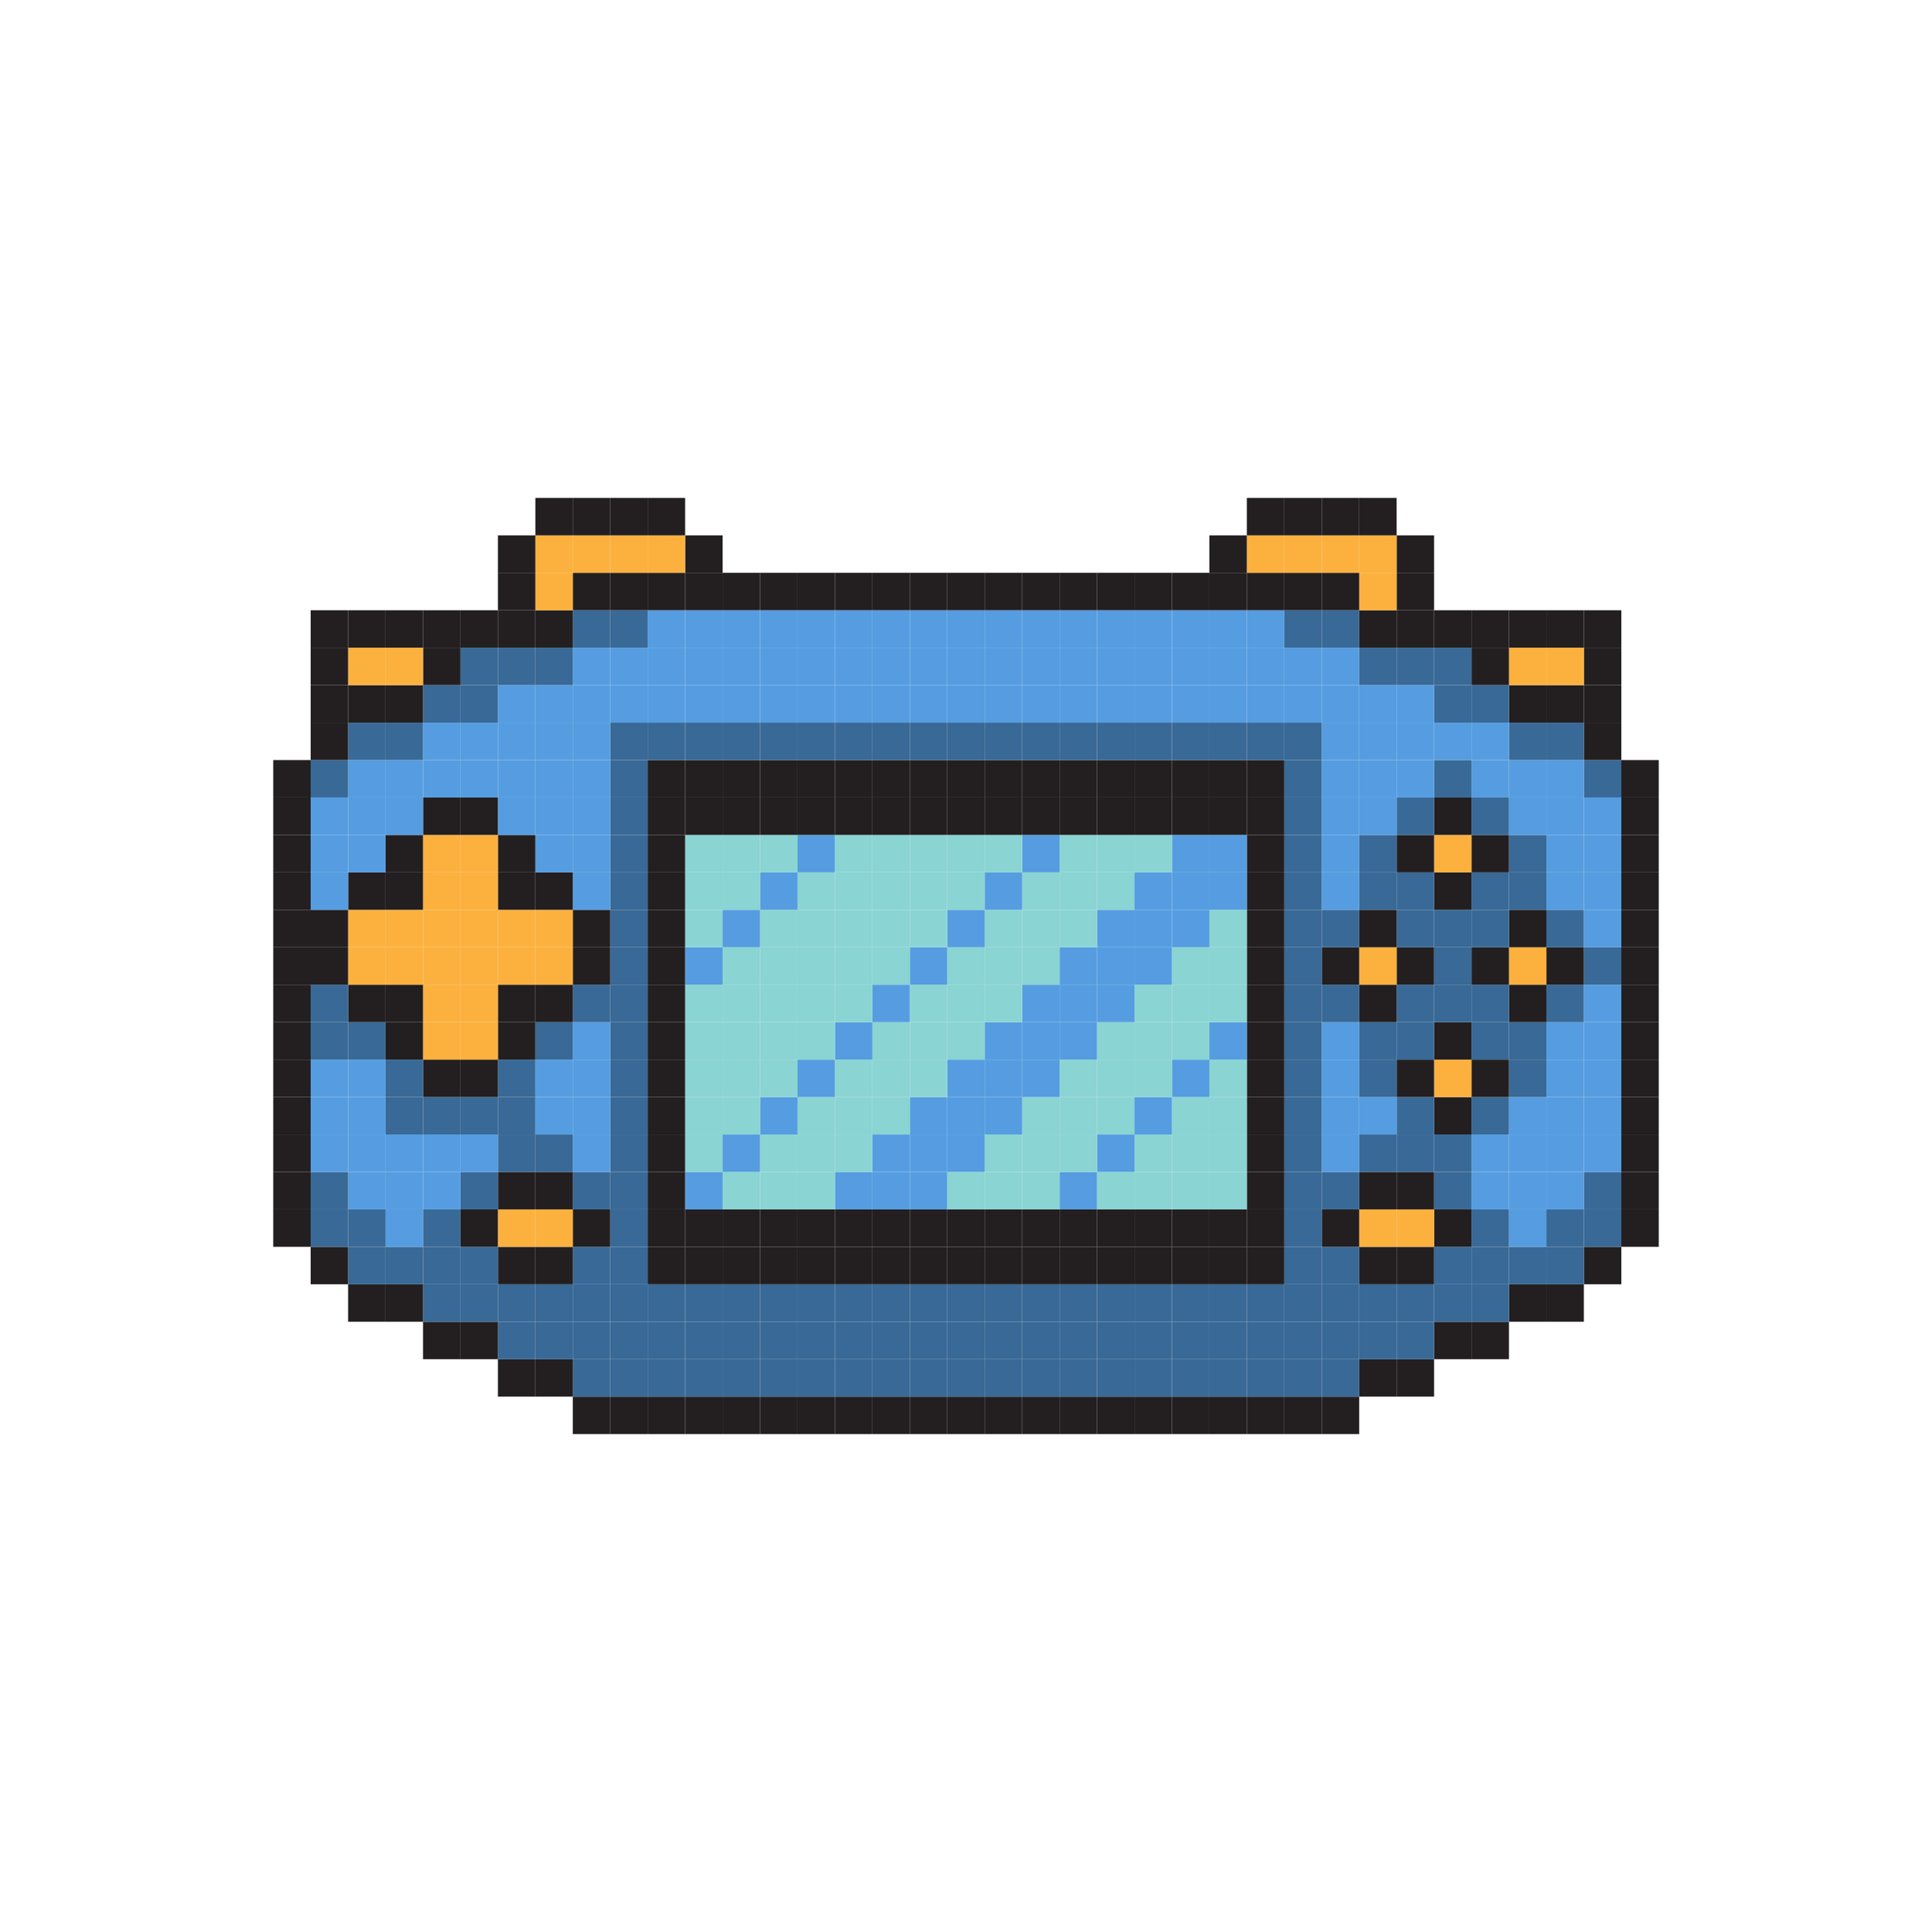 <svg xml:space="preserve" viewBox="0 0 500 500" y="0px" x="0px" xmlns:xlink="http://www.w3.org/1999/xlink" xmlns="http://www.w3.org/2000/svg" id="object" version="1.1">
<g>
	<g id="XMLID_00000049928732894727108050000007923324569248195206_">
		<g>
			<rect height="9.69" width="9.69" fill="#231F20" y="312.99" x="419.6"></rect>
			<rect height="9.69" width="9.69" fill="#231F20" y="303.3" x="419.6"></rect>
			<rect height="9.69" width="9.69" fill="#231F20" y="293.61" x="419.6"></rect>
			<rect height="9.69" width="9.69" fill="#231F20" y="283.92" x="419.6"></rect>
			<rect height="9.69" width="9.69" fill="#231F20" y="274.23" x="419.6"></rect>
			<rect height="9.69" width="9.69" fill="#231F20" y="264.54" x="419.6"></rect>
			<rect height="9.7" width="9.69" fill="#231F20" y="254.84" x="419.6"></rect>
			<rect height="9.69" width="9.69" fill="#231F20" y="245.15" x="419.6"></rect>
			<rect height="9.69" width="9.69" fill="#231F20" y="235.46" x="419.6"></rect>
			<rect height="9.69" width="9.69" fill="#231F20" y="225.77" x="419.6"></rect>
			<rect height="9.69" width="9.69" fill="#231F20" y="216.08" x="419.6"></rect>
			<rect height="9.69" width="9.69" fill="#231F20" y="206.39" x="419.6"></rect>
			<rect height="9.69" width="9.69" fill="#231F20" y="196.7" x="419.6"></rect>
			<rect height="9.69" width="9.7" fill="#231F20" y="322.68" x="409.9"></rect>
			<rect height="9.69" width="9.7" fill="#396996" y="312.99" x="409.9"></rect>
			<rect height="9.69" width="9.7" fill="#396996" y="303.3" x="409.9"></rect>
			<rect height="9.69" width="9.7" fill="#559DE0" y="293.61" x="409.9"></rect>
			<rect height="9.69" width="9.7" fill="#559DE0" y="283.92" x="409.9"></rect>
			<rect height="9.69" width="9.7" fill="#559DE0" y="274.23" x="409.9"></rect>
			<rect height="9.69" width="9.7" fill="#559DE0" y="264.54" x="409.9"></rect>
			<rect height="9.7" width="9.7" fill="#559DE0" y="254.84" x="409.9"></rect>
			<rect height="9.69" width="9.7" fill="#396996" y="245.15" x="409.9"></rect>
			<rect height="9.69" width="9.7" fill="#559DE0" y="235.46" x="409.9"></rect>
			<rect height="9.69" width="9.7" fill="#559DE0" y="225.77" x="409.9"></rect>
			<rect height="9.69" width="9.7" fill="#559DE0" y="216.08" x="409.9"></rect>
			<rect height="9.69" width="9.7" fill="#559DE0" y="206.39" x="409.9"></rect>
			<rect height="9.69" width="9.7" fill="#396996" y="196.7" x="409.9"></rect>
			<rect height="9.69" width="9.7" fill="#231F20" y="187.01" x="409.9"></rect>
			<rect height="9.7" width="9.7" fill="#231F20" y="177.31" x="409.9"></rect>
			<rect height="9.69" width="9.7" fill="#231F20" y="167.62" x="409.9"></rect>
			<rect height="9.69" width="9.7" fill="#231F20" y="157.93" x="409.9"></rect>
			<rect height="9.7" width="9.69" fill="#231F20" y="332.37" x="400.21"></rect>
			<rect height="9.69" width="9.69" fill="#396996" y="322.68" x="400.21"></rect>
			<rect height="9.69" width="9.69" fill="#396996" y="312.99" x="400.21"></rect>
			<rect height="9.69" width="9.69" fill="#559DE0" y="303.3" x="400.21"></rect>
			<rect height="9.69" width="9.69" fill="#559DE0" y="293.61" x="400.21"></rect>
			<rect height="9.69" width="9.69" fill="#559DE0" y="283.92" x="400.21"></rect>
			<rect height="9.69" width="9.69" fill="#559DE0" y="274.23" x="400.21"></rect>
			<rect height="9.69" width="9.69" fill="#559DE0" y="264.54" x="400.21"></rect>
			<rect height="9.7" width="9.69" fill="#396996" y="254.84" x="400.21"></rect>
			<rect height="9.69" width="9.69" fill="#231F20" y="245.15" x="400.21"></rect>
			<rect height="9.69" width="9.69" fill="#396996" y="235.46" x="400.21"></rect>
			<rect height="9.69" width="9.69" fill="#559DE0" y="225.77" x="400.21"></rect>
			<rect height="9.69" width="9.69" fill="#559DE0" y="216.08" x="400.21"></rect>
			<rect height="9.69" width="9.69" fill="#559DE0" y="206.39" x="400.21"></rect>
			<rect height="9.69" width="9.69" fill="#559DE0" y="196.7" x="400.21"></rect>
			<rect height="9.69" width="9.69" fill="#396996" y="187.01" x="400.21"></rect>
			<rect height="9.7" width="9.69" fill="#231F20" y="177.31" x="400.21"></rect>
			<rect height="9.69" width="9.69" fill="#FCB13E" y="167.62" x="400.21"></rect>
			<rect height="9.69" width="9.69" fill="#231F20" y="157.93" x="400.21"></rect>
			<rect height="9.7" width="9.69" fill="#231F20" y="332.37" x="390.52"></rect>
			<rect height="9.69" width="9.69" fill="#396996" y="322.68" x="390.52"></rect>
			<rect height="9.69" width="9.69" fill="#559DE0" y="312.99" x="390.52"></rect>
			<rect height="9.69" width="9.69" fill="#559DE0" y="303.3" x="390.52"></rect>
			<rect height="9.69" width="9.69" fill="#559DE0" y="293.61" x="390.52"></rect>
			<rect height="9.69" width="9.69" fill="#559DE0" y="283.92" x="390.52"></rect>
			<rect height="9.69" width="9.69" fill="#396996" y="274.23" x="390.52"></rect>
			<rect height="9.69" width="9.69" fill="#396996" y="264.54" x="390.52"></rect>
			<rect height="9.7" width="9.69" fill="#231F20" y="254.84" x="390.52"></rect>
			<rect height="9.69" width="9.69" fill="#FCB13E" y="245.15" x="390.52"></rect>
			<rect height="9.69" width="9.69" fill="#231F20" y="235.46" x="390.52"></rect>
			<rect height="9.69" width="9.69" fill="#396996" y="225.77" x="390.52"></rect>
			<rect height="9.69" width="9.69" fill="#396996" y="216.08" x="390.52"></rect>
			<rect height="9.69" width="9.69" fill="#559DE0" y="206.39" x="390.52"></rect>
			<rect height="9.69" width="9.69" fill="#559DE0" y="196.7" x="390.52"></rect>
			<rect height="9.69" width="9.69" fill="#396996" y="187.01" x="390.52"></rect>
			<rect height="9.7" width="9.69" fill="#231F20" y="177.31" x="390.52"></rect>
			<rect height="9.69" width="9.69" fill="#FCB13E" y="167.62" x="390.52"></rect>
			<rect height="9.69" width="9.69" fill="#231F20" y="157.93" x="390.52"></rect>
			<rect height="9.69" width="9.69" fill="#231F20" y="342.07" x="380.83"></rect>
			<rect height="9.7" width="9.69" fill="#396996" y="332.37" x="380.83"></rect>
			<rect height="9.69" width="9.69" fill="#396996" y="322.68" x="380.83"></rect>
			<rect height="9.69" width="9.69" fill="#396996" y="312.99" x="380.83"></rect>
			<rect height="9.69" width="9.69" fill="#559DE0" y="303.3" x="380.83"></rect>
			<rect height="9.69" width="9.69" fill="#559DE0" y="293.61" x="380.83"></rect>
			<rect height="9.69" width="9.69" fill="#396996" y="283.92" x="380.83"></rect>
			<rect height="9.69" width="9.69" fill="#231F20" y="274.23" x="380.83"></rect>
			<rect height="9.69" width="9.69" fill="#396996" y="264.54" x="380.83"></rect>
			<rect height="9.7" width="9.69" fill="#396996" y="254.84" x="380.83"></rect>
			<rect height="9.69" width="9.69" fill="#231F20" y="245.15" x="380.83"></rect>
			<rect height="9.69" width="9.69" fill="#396996" y="235.46" x="380.83"></rect>
			<rect height="9.69" width="9.69" fill="#396996" y="225.77" x="380.83"></rect>
			<rect height="9.69" width="9.69" fill="#231F20" y="216.08" x="380.83"></rect>
			<rect height="9.69" width="9.69" fill="#396996" y="206.39" x="380.83"></rect>
			<rect height="9.69" width="9.69" fill="#559DE0" y="196.7" x="380.83"></rect>
			<rect height="9.69" width="9.69" fill="#559DE0" y="187.01" x="380.83"></rect>
			<rect height="9.7" width="9.69" fill="#396996" y="177.31" x="380.83"></rect>
			<rect height="9.69" width="9.69" fill="#231F20" y="167.62" x="380.83"></rect>
			<rect height="9.69" width="9.69" fill="#231F20" y="157.93" x="380.83"></rect>
			<rect height="9.69" width="9.69" fill="#231F20" y="342.07" x="371.14"></rect>
			<rect height="9.7" width="9.69" fill="#396996" y="332.37" x="371.14"></rect>
			<rect height="9.69" width="9.69" fill="#396996" y="322.68" x="371.14"></rect>
			<rect height="9.69" width="9.69" fill="#231F20" y="312.99" x="371.14"></rect>
			<rect height="9.69" width="9.69" fill="#396996" y="303.3" x="371.14"></rect>
			<rect height="9.69" width="9.69" fill="#396996" y="293.61" x="371.14"></rect>
			<rect height="9.69" width="9.69" fill="#231F20" y="283.92" x="371.14"></rect>
			<rect height="9.69" width="9.69" fill="#FCB13E" y="274.23" x="371.14"></rect>
			<rect height="9.69" width="9.69" fill="#231F20" y="264.54" x="371.14"></rect>
			<rect height="9.7" width="9.69" fill="#396996" y="254.84" x="371.14"></rect>
			<rect height="9.69" width="9.69" fill="#396996" y="245.15" x="371.14"></rect>
			<rect height="9.69" width="9.69" fill="#396996" y="235.46" x="371.14"></rect>
			<rect height="9.69" width="9.69" fill="#231F20" y="225.77" x="371.14"></rect>
			<rect height="9.69" width="9.69" fill="#FCB13E" y="216.08" x="371.14"></rect>
			<rect height="9.69" width="9.69" fill="#231F20" y="206.39" x="371.14"></rect>
			<rect height="9.69" width="9.69" fill="#396996" y="196.7" x="371.14"></rect>
			<rect height="9.69" width="9.69" fill="#559DE0" y="187.01" x="371.14"></rect>
			<rect height="9.7" width="9.69" fill="#396996" y="177.31" x="371.14"></rect>
			<rect height="9.69" width="9.69" fill="#396996" y="167.62" x="371.14"></rect>
			<rect height="9.69" width="9.69" fill="#231F20" y="157.93" x="371.14"></rect>
			<rect height="9.69" width="9.69" fill="#231F20" y="351.76" x="361.45"></rect>
			<rect height="9.69" width="9.69" fill="#396996" y="342.07" x="361.45"></rect>
			<rect height="9.7" width="9.69" fill="#396996" y="332.37" x="361.45"></rect>
			<rect height="9.69" width="9.69" fill="#231F20" y="322.68" x="361.45"></rect>
			<rect height="9.69" width="9.69" fill="#FCB13E" y="312.99" x="361.45"></rect>
			<rect height="9.69" width="9.69" fill="#231F20" y="303.3" x="361.45"></rect>
			<rect height="9.69" width="9.69" fill="#396996" y="293.61" x="361.45"></rect>
			<rect height="9.69" width="9.69" fill="#396996" y="283.92" x="361.45"></rect>
			<rect height="9.69" width="9.69" fill="#231F20" y="274.23" x="361.45"></rect>
			<rect height="9.69" width="9.69" fill="#396996" y="264.54" x="361.45"></rect>
			<rect height="9.7" width="9.69" fill="#396996" y="254.84" x="361.45"></rect>
			<rect height="9.69" width="9.69" fill="#231F20" y="245.15" x="361.45"></rect>
			<rect height="9.69" width="9.69" fill="#396996" y="235.46" x="361.45"></rect>
			<rect height="9.69" width="9.69" fill="#396996" y="225.77" x="361.45"></rect>
			<rect height="9.69" width="9.69" fill="#231F20" y="216.08" x="361.45"></rect>
			<rect height="9.69" width="9.69" fill="#396996" y="206.39" x="361.45"></rect>
			<rect height="9.69" width="9.69" fill="#559DE0" y="196.7" x="361.45"></rect>
			<rect height="9.69" width="9.69" fill="#559DE0" y="187.01" x="361.45"></rect>
			<rect height="9.7" width="9.69" fill="#559DE0" y="177.31" x="361.45"></rect>
			<rect height="9.69" width="9.69" fill="#396996" y="167.62" x="361.45"></rect>
			<rect height="9.69" width="9.69" fill="#231F20" y="157.93" x="361.45"></rect>
			<rect height="9.69" width="9.69" fill="#231F20" y="148.24" x="361.45"></rect>
			<rect height="9.69" width="9.69" fill="#231F20" y="138.55" x="361.45"></rect>
			<rect height="9.69" width="9.69" fill="#231F20" y="351.76" x="351.76"></rect>
			<rect height="9.69" width="9.69" fill="#396996" y="342.07" x="351.76"></rect>
			<rect height="9.7" width="9.69" fill="#396996" y="332.37" x="351.76"></rect>
			<rect height="9.69" width="9.69" fill="#231F20" y="322.68" x="351.76"></rect>
			<rect height="9.69" width="9.69" fill="#FCB13E" y="312.99" x="351.76"></rect>
			<rect height="9.69" width="9.69" fill="#231F20" y="303.3" x="351.76"></rect>
			<rect height="9.69" width="9.69" fill="#396996" y="293.61" x="351.76"></rect>
			<rect height="9.69" width="9.69" fill="#559DE0" y="283.92" x="351.76"></rect>
			<rect height="9.69" width="9.69" fill="#396996" y="274.23" x="351.76"></rect>
			<rect height="9.69" width="9.69" fill="#396996" y="264.54" x="351.76"></rect>
			<rect height="9.7" width="9.69" fill="#231F20" y="254.84" x="351.76"></rect>
			<rect height="9.69" width="9.69" fill="#FCB13E" y="245.15" x="351.76"></rect>
			<rect height="9.69" width="9.69" fill="#231F20" y="235.46" x="351.76"></rect>
			<rect height="9.69" width="9.69" fill="#396996" y="225.77" x="351.76"></rect>
			<rect height="9.69" width="9.69" fill="#396996" y="216.08" x="351.76"></rect>
			<rect height="9.69" width="9.69" fill="#559DE0" y="206.39" x="351.76"></rect>
			<rect height="9.69" width="9.69" fill="#559DE0" y="196.7" x="351.76"></rect>
			<rect height="9.69" width="9.69" fill="#559DE0" y="187.01" x="351.76"></rect>
			<rect height="9.7" width="9.69" fill="#559DE0" y="177.31" x="351.76"></rect>
			<rect height="9.69" width="9.69" fill="#396996" y="167.62" x="351.76"></rect>
			<rect height="9.69" width="9.69" fill="#231F20" y="157.93" x="351.76"></rect>
			<rect height="9.69" width="9.69" fill="#FCB13E" y="148.24" x="351.76"></rect>
			<rect height="9.69" width="9.69" fill="#FCB13E" y="138.55" x="351.76"></rect>
			<rect height="9.69" width="9.69" fill="#231F20" y="128.86" x="351.76"></rect>
			<rect height="9.69" width="9.69" fill="#231F20" y="361.45" x="342.07"></rect>
			<rect height="9.69" width="9.69" fill="#396996" y="351.76" x="342.07"></rect>
			<rect height="9.69" width="9.69" fill="#396996" y="342.07" x="342.07"></rect>
			<rect height="9.7" width="9.69" fill="#396996" y="332.37" x="342.07"></rect>
			<rect height="9.69" width="9.69" fill="#396996" y="322.68" x="342.07"></rect>
			<rect height="9.69" width="9.69" fill="#231F20" y="312.99" x="342.07"></rect>
			<rect height="9.69" width="9.69" fill="#396996" y="303.3" x="342.07"></rect>
			<rect height="9.69" width="9.69" fill="#559DE0" y="293.61" x="342.07"></rect>
			<rect height="9.69" width="9.69" fill="#559DE0" y="283.92" x="342.07"></rect>
			<rect height="9.69" width="9.69" fill="#559DE0" y="274.23" x="342.07"></rect>
			<rect height="9.69" width="9.69" fill="#559DE0" y="264.54" x="342.07"></rect>
			<rect height="9.7" width="9.69" fill="#396996" y="254.84" x="342.07"></rect>
			<rect height="9.69" width="9.69" fill="#231F20" y="245.15" x="342.07"></rect>
			<rect height="9.69" width="9.69" fill="#396996" y="235.46" x="342.07"></rect>
			<rect height="9.69" width="9.69" fill="#559DE0" y="225.77" x="342.07"></rect>
			<rect height="9.69" width="9.69" fill="#559DE0" y="216.08" x="342.07"></rect>
			<rect height="9.69" width="9.69" fill="#559DE0" y="206.39" x="342.07"></rect>
			<rect height="9.69" width="9.69" fill="#559DE0" y="196.7" x="342.07"></rect>
			<rect height="9.69" width="9.69" fill="#559DE0" y="187.01" x="342.07"></rect>
			<rect height="9.7" width="9.69" fill="#559DE0" y="177.31" x="342.07"></rect>
			<rect height="9.69" width="9.69" fill="#559DE0" y="167.62" x="342.07"></rect>
			<rect height="9.69" width="9.69" fill="#396996" y="157.93" x="342.07"></rect>
			<rect height="9.69" width="9.69" fill="#231F20" y="148.24" x="342.07"></rect>
			<rect height="9.69" width="9.69" fill="#FCB13E" y="138.55" x="342.07"></rect>
			<rect height="9.69" width="9.69" fill="#231F20" y="128.86" x="342.07"></rect>
			<rect height="9.69" width="9.7" fill="#231F20" y="361.45" x="332.37"></rect>
			<rect height="9.69" width="9.7" fill="#396996" y="351.76" x="332.37"></rect>
			<rect height="9.69" width="9.7" fill="#396996" y="342.07" x="332.37"></rect>
			<rect height="9.7" width="9.7" fill="#396996" y="332.37" x="332.37"></rect>
			<rect height="9.69" width="9.7" fill="#396996" y="322.68" x="332.37"></rect>
			<rect height="9.69" width="9.7" fill="#396996" y="312.99" x="332.37"></rect>
			<rect height="9.69" width="9.7" fill="#396996" y="303.3" x="332.37"></rect>
			<rect height="9.69" width="9.7" fill="#396996" y="293.61" x="332.37"></rect>
			<rect height="9.69" width="9.7" fill="#396996" y="283.92" x="332.37"></rect>
			<rect height="9.69" width="9.7" fill="#396996" y="274.23" x="332.37"></rect>
			<rect height="9.69" width="9.7" fill="#396996" y="264.54" x="332.37"></rect>
			<rect height="9.7" width="9.7" fill="#396996" y="254.84" x="332.37"></rect>
			<rect height="9.69" width="9.7" fill="#396996" y="245.15" x="332.37"></rect>
			<rect height="9.69" width="9.7" fill="#396996" y="235.46" x="332.37"></rect>
			<rect height="9.69" width="9.7" fill="#396996" y="225.77" x="332.37"></rect>
			<rect height="9.69" width="9.7" fill="#396996" y="216.08" x="332.37"></rect>
			<rect height="9.69" width="9.7" fill="#396996" y="206.39" x="332.37"></rect>
			<rect height="9.69" width="9.7" fill="#396996" y="196.7" x="332.37"></rect>
			<rect height="9.69" width="9.7" fill="#396996" y="187.01" x="332.37"></rect>
			<rect height="9.7" width="9.7" fill="#559DE0" y="177.31" x="332.37"></rect>
			<rect height="9.69" width="9.7" fill="#559DE0" y="167.62" x="332.37"></rect>
			<rect height="9.69" width="9.7" fill="#396996" y="157.93" x="332.37"></rect>
			<rect height="9.69" width="9.7" fill="#231F20" y="148.24" x="332.37"></rect>
			<rect height="9.69" width="9.7" fill="#FCB13E" y="138.55" x="332.37"></rect>
			<rect height="9.69" width="9.7" fill="#231F20" y="128.86" x="332.37"></rect>
			<rect height="9.69" width="9.69" fill="#231F20" y="361.45" x="322.68"></rect>
			<rect height="9.69" width="9.69" fill="#396996" y="351.76" x="322.68"></rect>
			<rect height="9.69" width="9.69" fill="#396996" y="342.07" x="322.68"></rect>
			<rect height="9.7" width="9.69" fill="#396996" y="332.37" x="322.68"></rect>
			<rect height="9.69" width="9.69" fill="#231F20" y="322.68" x="322.68"></rect>
			<rect height="9.69" width="9.69" fill="#231F20" y="312.99" x="322.68"></rect>
			<rect height="9.69" width="9.69" fill="#231F20" y="303.3" x="322.68"></rect>
			<rect height="9.69" width="9.69" fill="#231F20" y="293.61" x="322.68"></rect>
			<rect height="9.69" width="9.69" fill="#231F20" y="283.92" x="322.68"></rect>
			<rect height="9.69" width="9.69" fill="#231F20" y="274.23" x="322.68"></rect>
			<rect height="9.69" width="9.69" fill="#231F20" y="264.54" x="322.68"></rect>
			<rect height="9.7" width="9.69" fill="#231F20" y="254.84" x="322.68"></rect>
			<rect height="9.69" width="9.69" fill="#231F20" y="245.15" x="322.68"></rect>
			<rect height="9.69" width="9.69" fill="#231F20" y="235.46" x="322.68"></rect>
			<rect height="9.69" width="9.69" fill="#231F20" y="225.77" x="322.68"></rect>
			<rect height="9.69" width="9.69" fill="#231F20" y="216.08" x="322.68"></rect>
			<rect height="9.69" width="9.69" fill="#231F20" y="206.39" x="322.68"></rect>
			<rect height="9.69" width="9.69" fill="#231F20" y="196.7" x="322.68"></rect>
			<rect height="9.69" width="9.69" fill="#396996" y="187.01" x="322.68"></rect>
			<rect height="9.7" width="9.69" fill="#559DE0" y="177.31" x="322.68"></rect>
			<rect height="9.69" width="9.69" fill="#559DE0" y="167.62" x="322.68"></rect>
			<rect height="9.69" width="9.69" fill="#559DE0" y="157.93" x="322.68"></rect>
			<rect height="9.69" width="9.69" fill="#231F20" y="148.24" x="322.68"></rect>
			<rect height="9.69" width="9.69" fill="#FCB13E" y="138.55" x="322.68"></rect>
			<rect height="9.69" width="9.69" fill="#231F20" y="128.86" x="322.68"></rect>
			<rect height="9.69" width="9.69" fill="#231F20" y="361.45" x="312.99"></rect>
			<rect height="9.69" width="9.69" fill="#396996" y="351.76" x="312.99"></rect>
			<rect height="9.69" width="9.69" fill="#396996" y="342.07" x="312.99"></rect>
			<rect height="9.7" width="9.69" fill="#396996" y="332.37" x="312.99"></rect>
			<rect height="9.69" width="9.69" fill="#231F20" y="322.68" x="312.99"></rect>
			<rect height="9.69" width="9.69" fill="#231F20" y="312.99" x="312.99"></rect>
			<rect height="9.69" width="9.69" fill="#8AD4D3" y="303.3" x="312.99"></rect>
			<rect height="9.69" width="9.69" fill="#8AD4D3" y="293.61" x="312.99"></rect>
			<rect height="9.69" width="9.69" fill="#8AD4D3" y="283.92" x="312.99"></rect>
			<rect height="9.69" width="9.69" fill="#8AD4D3" y="274.23" x="312.99"></rect>
			<rect height="9.69" width="9.69" fill="#559DE0" y="264.54" x="312.99"></rect>
			<rect height="9.7" width="9.69" fill="#8AD4D3" y="254.84" x="312.99"></rect>
			<rect height="9.69" width="9.69" fill="#8AD4D3" y="245.15" x="312.99"></rect>
			<rect height="9.69" width="9.69" fill="#8AD4D3" y="235.46" x="312.99"></rect>
			<rect height="9.69" width="9.69" fill="#559DE0" y="225.77" x="312.99"></rect>
			<rect height="9.69" width="9.69" fill="#559DE0" y="216.08" x="312.99"></rect>
			<rect height="9.69" width="9.69" fill="#231F20" y="206.39" x="312.99"></rect>
			<rect height="9.69" width="9.69" fill="#231F20" y="196.7" x="312.99"></rect>
			<rect height="9.69" width="9.69" fill="#396996" y="187.01" x="312.99"></rect>
			<rect height="9.7" width="9.69" fill="#559DE0" y="177.31" x="312.99"></rect>
			<rect height="9.69" width="9.69" fill="#559DE0" y="167.62" x="312.99"></rect>
			<rect height="9.69" width="9.69" fill="#559DE0" y="157.93" x="312.99"></rect>
			<rect height="9.69" width="9.69" fill="#231F20" y="148.24" x="312.99"></rect>
			<rect height="9.69" width="9.69" fill="#231F20" y="138.55" x="312.99"></rect>
			<rect height="9.69" width="9.69" fill="#231F20" y="361.45" x="303.3"></rect>
			<rect height="9.69" width="9.69" fill="#396996" y="351.76" x="303.3"></rect>
			<rect height="9.69" width="9.69" fill="#396996" y="342.07" x="303.3"></rect>
			<rect height="9.7" width="9.69" fill="#396996" y="332.37" x="303.3"></rect>
			<rect height="9.69" width="9.69" fill="#231F20" y="322.68" x="303.3"></rect>
			<rect height="9.69" width="9.69" fill="#231F20" y="312.99" x="303.3"></rect>
			<rect height="9.69" width="9.69" fill="#8AD4D3" y="303.3" x="303.3"></rect>
			<rect height="9.69" width="9.69" fill="#8AD4D3" y="293.61" x="303.3"></rect>
			<rect height="9.69" width="9.69" fill="#8AD4D3" y="283.92" x="303.3"></rect>
			<rect height="9.69" width="9.69" fill="#559DE0" y="274.23" x="303.3"></rect>
			<rect height="9.69" width="9.69" fill="#8AD4D3" y="264.54" x="303.3"></rect>
			<rect height="9.7" width="9.69" fill="#8AD4D3" y="254.84" x="303.3"></rect>
			<rect height="9.69" width="9.69" fill="#8AD4D3" y="245.15" x="303.3"></rect>
			<rect height="9.69" width="9.69" fill="#559DE0" y="235.46" x="303.3"></rect>
			<rect height="9.69" width="9.69" fill="#559DE0" y="225.77" x="303.3"></rect>
			<rect height="9.69" width="9.69" fill="#559DE0" y="216.08" x="303.3"></rect>
			<rect height="9.69" width="9.69" fill="#231F20" y="206.39" x="303.3"></rect>
			<rect height="9.69" width="9.69" fill="#231F20" y="196.7" x="303.3"></rect>
			<rect height="9.69" width="9.69" fill="#396996" y="187.01" x="303.3"></rect>
			<rect height="9.7" width="9.69" fill="#559DE0" y="177.31" x="303.3"></rect>
			<rect height="9.69" width="9.69" fill="#559DE0" y="167.62" x="303.3"></rect>
			<rect height="9.69" width="9.69" fill="#559DE0" y="157.93" x="303.3"></rect>
			<rect height="9.69" width="9.69" fill="#231F20" y="148.24" x="303.3"></rect>
			<rect height="9.69" width="9.69" fill="#231F20" y="361.45" x="293.61"></rect>
			<rect height="9.69" width="9.69" fill="#396996" y="351.76" x="293.61"></rect>
			<rect height="9.69" width="9.69" fill="#396996" y="342.07" x="293.61"></rect>
			<rect height="9.7" width="9.69" fill="#396996" y="332.37" x="293.61"></rect>
			<rect height="9.69" width="9.69" fill="#231F20" y="322.68" x="293.61"></rect>
			<rect height="9.69" width="9.69" fill="#231F20" y="312.99" x="293.61"></rect>
			<rect height="9.69" width="9.69" fill="#8AD4D3" y="303.3" x="293.61"></rect>
			<rect height="9.69" width="9.69" fill="#8AD4D3" y="293.61" x="293.61"></rect>
			<rect height="9.69" width="9.69" fill="#559DE0" y="283.92" x="293.61"></rect>
			<rect height="9.69" width="9.69" fill="#8AD4D3" y="274.23" x="293.61"></rect>
			<rect height="9.69" width="9.69" fill="#8AD4D3" y="264.54" x="293.61"></rect>
			<rect height="9.7" width="9.69" fill="#8AD4D3" y="254.84" x="293.61"></rect>
			<rect height="9.69" width="9.69" fill="#559DE0" y="245.15" x="293.61"></rect>
			<rect height="9.69" width="9.69" fill="#559DE0" y="235.46" x="293.61"></rect>
			<rect height="9.69" width="9.69" fill="#559DE0" y="225.77" x="293.61"></rect>
			<rect height="9.69" width="9.69" fill="#8AD4D3" y="216.08" x="293.61"></rect>
			<rect height="9.69" width="9.69" fill="#231F20" y="206.39" x="293.61"></rect>
			<rect height="9.69" width="9.69" fill="#231F20" y="196.7" x="293.61"></rect>
			<rect height="9.69" width="9.69" fill="#396996" y="187.01" x="293.61"></rect>
			<rect height="9.7" width="9.69" fill="#559DE0" y="177.31" x="293.61"></rect>
			<rect height="9.69" width="9.69" fill="#559DE0" y="167.62" x="293.61"></rect>
			<rect height="9.69" width="9.69" fill="#559DE0" y="157.93" x="293.61"></rect>
			<rect height="9.69" width="9.69" fill="#231F20" y="148.24" x="293.61"></rect>
			<rect height="9.69" width="9.69" fill="#231F20" y="361.45" x="283.92"></rect>
			<rect height="9.69" width="9.69" fill="#396996" y="351.76" x="283.92"></rect>
			<rect height="9.69" width="9.69" fill="#396996" y="342.07" x="283.92"></rect>
			<rect height="9.7" width="9.69" fill="#396996" y="332.37" x="283.92"></rect>
			<rect height="9.69" width="9.69" fill="#231F20" y="322.68" x="283.92"></rect>
			<rect height="9.69" width="9.69" fill="#231F20" y="312.99" x="283.92"></rect>
			<rect height="9.69" width="9.69" fill="#8AD4D3" y="303.3" x="283.92"></rect>
			<rect height="9.69" width="9.69" fill="#559DE0" y="293.61" x="283.92"></rect>
			<rect height="9.69" width="9.69" fill="#8AD4D3" y="283.92" x="283.92"></rect>
			<rect height="9.69" width="9.69" fill="#8AD4D3" y="274.23" x="283.92"></rect>
			<rect height="9.69" width="9.69" fill="#8AD4D3" y="264.54" x="283.92"></rect>
			<rect height="9.7" width="9.69" fill="#559DE0" y="254.84" x="283.92"></rect>
			<rect height="9.69" width="9.69" fill="#559DE0" y="245.15" x="283.92"></rect>
			<rect height="9.69" width="9.69" fill="#559DE0" y="235.46" x="283.92"></rect>
			<rect height="9.69" width="9.69" fill="#8AD4D3" y="225.77" x="283.92"></rect>
			<rect height="9.69" width="9.69" fill="#8AD4D3" y="216.08" x="283.92"></rect>
			<rect height="9.69" width="9.69" fill="#231F20" y="206.39" x="283.92"></rect>
			<rect height="9.69" width="9.69" fill="#231F20" y="196.7" x="283.92"></rect>
			<rect height="9.69" width="9.69" fill="#396996" y="187.01" x="283.92"></rect>
			<rect height="9.7" width="9.69" fill="#559DE0" y="177.31" x="283.92"></rect>
			<rect height="9.69" width="9.69" fill="#559DE0" y="167.62" x="283.92"></rect>
			<rect height="9.69" width="9.69" fill="#559DE0" y="157.93" x="283.92"></rect>
			<rect height="9.69" width="9.69" fill="#231F20" y="148.24" x="283.92"></rect>
			<rect height="9.69" width="9.69" fill="#231F20" y="361.45" x="274.23"></rect>
			<rect height="9.69" width="9.69" fill="#396996" y="351.76" x="274.23"></rect>
			<rect height="9.69" width="9.69" fill="#396996" y="342.07" x="274.23"></rect>
			<rect height="9.7" width="9.69" fill="#396996" y="332.37" x="274.23"></rect>
			<rect height="9.69" width="9.69" fill="#231F20" y="322.68" x="274.23"></rect>
			<rect height="9.69" width="9.69" fill="#231F20" y="312.99" x="274.23"></rect>
			<rect height="9.69" width="9.69" fill="#559DE0" y="303.3" x="274.23"></rect>
			<rect height="9.69" width="9.69" fill="#8AD4D3" y="293.61" x="274.23"></rect>
			<rect height="9.69" width="9.69" fill="#8AD4D3" y="283.92" x="274.23"></rect>
			<rect height="9.69" width="9.69" fill="#8AD4D3" y="274.23" x="274.23"></rect>
			<rect height="9.69" width="9.69" fill="#559DE0" y="264.54" x="274.23"></rect>
			<rect height="9.7" width="9.69" fill="#559DE0" y="254.84" x="274.23"></rect>
			<rect height="9.69" width="9.69" fill="#559DE0" y="245.15" x="274.23"></rect>
			<rect height="9.69" width="9.69" fill="#8AD4D3" y="235.46" x="274.23"></rect>
			<rect height="9.69" width="9.69" fill="#8AD4D3" y="225.77" x="274.23"></rect>
			<rect height="9.69" width="9.69" fill="#8AD4D3" y="216.08" x="274.23"></rect>
			<rect height="9.69" width="9.69" fill="#231F20" y="206.39" x="274.23"></rect>
			<rect height="9.69" width="9.69" fill="#231F20" y="196.7" x="274.23"></rect>
			<rect height="9.69" width="9.69" fill="#396996" y="187.01" x="274.23"></rect>
			<rect height="9.7" width="9.69" fill="#559DE0" y="177.31" x="274.23"></rect>
			<rect height="9.69" width="9.69" fill="#559DE0" y="167.62" x="274.23"></rect>
			<rect height="9.69" width="9.69" fill="#559DE0" y="157.93" x="274.23"></rect>
			<rect height="9.69" width="9.69" fill="#231F20" y="148.24" x="274.23"></rect>
			<rect height="9.69" width="9.69" fill="#231F20" y="361.45" x="264.54"></rect>
			<rect height="9.69" width="9.69" fill="#396996" y="351.76" x="264.54"></rect>
			<rect height="9.69" width="9.69" fill="#396996" y="342.07" x="264.54"></rect>
			<rect height="9.7" width="9.69" fill="#396996" y="332.37" x="264.54"></rect>
			<rect height="9.69" width="9.69" fill="#231F20" y="322.68" x="264.54"></rect>
			<rect height="9.69" width="9.69" fill="#231F20" y="312.99" x="264.54"></rect>
			<rect height="9.69" width="9.69" fill="#8AD4D3" y="303.3" x="264.54"></rect>
			<rect height="9.69" width="9.69" fill="#8AD4D3" y="293.61" x="264.54"></rect>
			<rect height="9.69" width="9.69" fill="#8AD4D3" y="283.92" x="264.54"></rect>
			<rect height="9.69" width="9.69" fill="#559DE0" y="274.23" x="264.54"></rect>
			<rect height="9.69" width="9.69" fill="#559DE0" y="264.54" x="264.54"></rect>
			<rect height="9.7" width="9.69" fill="#559DE0" y="254.84" x="264.54"></rect>
			<rect height="9.69" width="9.69" fill="#8AD4D3" y="245.15" x="264.54"></rect>
			<rect height="9.69" width="9.69" fill="#8AD4D3" y="235.46" x="264.54"></rect>
			<rect height="9.69" width="9.69" fill="#8AD4D3" y="225.77" x="264.54"></rect>
			<rect height="9.69" width="9.69" fill="#559DE0" y="216.08" x="264.54"></rect>
			<rect height="9.69" width="9.69" fill="#231F20" y="206.39" x="264.54"></rect>
			<rect height="9.69" width="9.69" fill="#231F20" y="196.7" x="264.54"></rect>
			<rect height="9.69" width="9.69" fill="#396996" y="187.01" x="264.54"></rect>
			<rect height="9.7" width="9.69" fill="#559DE0" y="177.31" x="264.54"></rect>
			<rect height="9.69" width="9.69" fill="#559DE0" y="167.62" x="264.54"></rect>
			<rect height="9.69" width="9.69" fill="#559DE0" y="157.93" x="264.54"></rect>
			<rect height="9.69" width="9.69" fill="#231F20" y="148.24" x="264.54"></rect>
			<rect height="9.69" width="9.7" fill="#231F20" y="361.45" x="254.84"></rect>
			<rect height="9.69" width="9.7" fill="#396996" y="351.76" x="254.84"></rect>
			<rect height="9.69" width="9.7" fill="#396996" y="342.07" x="254.84"></rect>
			<rect height="9.7" width="9.7" fill="#396996" y="332.37" x="254.84"></rect>
			<rect height="9.69" width="9.7" fill="#231F20" y="322.68" x="254.84"></rect>
			<rect height="9.69" width="9.7" fill="#231F20" y="312.99" x="254.84"></rect>
			<rect height="9.69" width="9.7" fill="#8AD4D3" y="303.3" x="254.84"></rect>
			<rect height="9.69" width="9.7" fill="#8AD4D3" y="293.61" x="254.84"></rect>
			<rect height="9.69" width="9.7" fill="#559DE0" y="283.92" x="254.84"></rect>
			<rect height="9.69" width="9.7" fill="#559DE0" y="274.23" x="254.84"></rect>
			<rect height="9.69" width="9.7" fill="#559DE0" y="264.54" x="254.84"></rect>
			<rect height="9.7" width="9.7" fill="#8AD4D3" y="254.84" x="254.84"></rect>
			<rect height="9.69" width="9.7" fill="#8AD4D3" y="245.15" x="254.84"></rect>
			<rect height="9.69" width="9.7" fill="#8AD4D3" y="235.46" x="254.84"></rect>
			<rect height="9.69" width="9.7" fill="#559DE0" y="225.77" x="254.84"></rect>
			<rect height="9.69" width="9.7" fill="#8AD4D3" y="216.08" x="254.84"></rect>
			<rect height="9.69" width="9.7" fill="#231F20" y="206.39" x="254.84"></rect>
			<rect height="9.69" width="9.7" fill="#231F20" y="196.7" x="254.84"></rect>
			<rect height="9.69" width="9.7" fill="#396996" y="187.01" x="254.84"></rect>
			<rect height="9.7" width="9.7" fill="#559DE0" y="177.31" x="254.84"></rect>
			<rect height="9.69" width="9.7" fill="#559DE0" y="167.62" x="254.84"></rect>
			<rect height="9.69" width="9.7" fill="#559DE0" y="157.93" x="254.84"></rect>
			<rect height="9.69" width="9.7" fill="#231F20" y="148.24" x="254.84"></rect>
			<rect height="9.69" width="9.69" fill="#231F20" y="361.45" x="245.15"></rect>
			<rect height="9.69" width="9.69" fill="#396996" y="351.76" x="245.15"></rect>
			<rect height="9.69" width="9.69" fill="#396996" y="342.07" x="245.15"></rect>
			<rect height="9.7" width="9.69" fill="#396996" y="332.37" x="245.15"></rect>
			<rect height="9.69" width="9.69" fill="#231F20" y="322.68" x="245.15"></rect>
			<rect height="9.69" width="9.69" fill="#231F20" y="312.99" x="245.15"></rect>
			<rect height="9.69" width="9.69" fill="#8AD4D3" y="303.3" x="245.15"></rect>
			<rect height="9.69" width="9.69" fill="#559DE0" y="293.61" x="245.15"></rect>
			<rect height="9.69" width="9.69" fill="#559DE0" y="283.92" x="245.15"></rect>
			<rect height="9.69" width="9.69" fill="#559DE0" y="274.23" x="245.15"></rect>
			<rect height="9.69" width="9.69" fill="#8AD4D3" y="264.54" x="245.15"></rect>
			<rect height="9.7" width="9.69" fill="#8AD4D3" y="254.84" x="245.15"></rect>
			<rect height="9.69" width="9.69" fill="#8AD4D3" y="245.15" x="245.15"></rect>
			<rect height="9.69" width="9.69" fill="#559DE0" y="235.46" x="245.15"></rect>
			<rect height="9.69" width="9.69" fill="#8AD4D3" y="225.77" x="245.15"></rect>
			<rect height="9.69" width="9.69" fill="#8AD4D3" y="216.08" x="245.15"></rect>
			<rect height="9.69" width="9.69" fill="#231F20" y="206.39" x="245.15"></rect>
			<rect height="9.69" width="9.69" fill="#231F20" y="196.7" x="245.15"></rect>
			<rect height="9.69" width="9.69" fill="#396996" y="187.01" x="245.15"></rect>
			<rect height="9.7" width="9.69" fill="#559DE0" y="177.31" x="245.15"></rect>
			<rect height="9.69" width="9.69" fill="#559DE0" y="167.62" x="245.15"></rect>
			<rect height="9.69" width="9.69" fill="#559DE0" y="157.93" x="245.15"></rect>
			<rect height="9.69" width="9.69" fill="#231F20" y="148.24" x="245.15"></rect>
			<rect height="9.69" width="9.69" fill="#231F20" y="361.45" x="235.46"></rect>
			<rect height="9.69" width="9.69" fill="#396996" y="351.76" x="235.46"></rect>
			<rect height="9.69" width="9.69" fill="#396996" y="342.07" x="235.46"></rect>
			<rect height="9.7" width="9.69" fill="#396996" y="332.37" x="235.46"></rect>
			<rect height="9.69" width="9.69" fill="#231F20" y="322.68" x="235.46"></rect>
			<rect height="9.69" width="9.69" fill="#231F20" y="312.99" x="235.46"></rect>
			<rect height="9.69" width="9.69" fill="#559DE0" y="303.3" x="235.46"></rect>
			<rect height="9.69" width="9.69" fill="#559DE0" y="293.61" x="235.46"></rect>
			<rect height="9.69" width="9.69" fill="#559DE0" y="283.92" x="235.46"></rect>
			<rect height="9.69" width="9.69" fill="#8AD4D3" y="274.23" x="235.46"></rect>
			<rect height="9.69" width="9.69" fill="#8AD4D3" y="264.54" x="235.46"></rect>
			<rect height="9.7" width="9.69" fill="#8AD4D3" y="254.84" x="235.46"></rect>
			<rect height="9.69" width="9.69" fill="#559DE0" y="245.15" x="235.46"></rect>
			<rect height="9.69" width="9.69" fill="#8AD4D3" y="235.46" x="235.46"></rect>
			<rect height="9.69" width="9.69" fill="#8AD4D3" y="225.77" x="235.46"></rect>
			<rect height="9.69" width="9.69" fill="#8AD4D3" y="216.08" x="235.46"></rect>
			<rect height="9.69" width="9.69" fill="#231F20" y="206.39" x="235.46"></rect>
			<rect height="9.69" width="9.69" fill="#231F20" y="196.7" x="235.46"></rect>
			<rect height="9.69" width="9.69" fill="#396996" y="187.01" x="235.46"></rect>
			<rect height="9.7" width="9.69" fill="#559DE0" y="177.31" x="235.46"></rect>
			<rect height="9.69" width="9.69" fill="#559DE0" y="167.62" x="235.46"></rect>
			<rect height="9.69" width="9.69" fill="#559DE0" y="157.93" x="235.46"></rect>
			<rect height="9.69" width="9.69" fill="#231F20" y="148.24" x="235.46"></rect>
			<rect height="9.69" width="9.69" fill="#231F20" y="361.45" x="225.77"></rect>
			<rect height="9.69" width="9.69" fill="#396996" y="351.76" x="225.77"></rect>
			<rect height="9.69" width="9.69" fill="#396996" y="342.07" x="225.77"></rect>
			<rect height="9.7" width="9.69" fill="#396996" y="332.37" x="225.77"></rect>
			<rect height="9.69" width="9.69" fill="#231F20" y="322.68" x="225.77"></rect>
			<rect height="9.69" width="9.69" fill="#231F20" y="312.99" x="225.77"></rect>
			<rect height="9.69" width="9.69" fill="#559DE0" y="303.3" x="225.77"></rect>
			<rect height="9.69" width="9.69" fill="#559DE0" y="293.61" x="225.77"></rect>
			<rect height="9.69" width="9.69" fill="#8AD4D3" y="283.92" x="225.77"></rect>
			<rect height="9.69" width="9.69" fill="#8AD4D3" y="274.23" x="225.77"></rect>
			<rect height="9.69" width="9.69" fill="#8AD4D3" y="264.54" x="225.77"></rect>
			<rect height="9.7" width="9.69" fill="#559DE0" y="254.84" x="225.77"></rect>
			<rect height="9.69" width="9.69" fill="#8AD4D3" y="245.15" x="225.77"></rect>
			<rect height="9.69" width="9.69" fill="#8AD4D3" y="235.46" x="225.77"></rect>
			<rect height="9.69" width="9.69" fill="#8AD4D3" y="225.77" x="225.77"></rect>
			<rect height="9.69" width="9.69" fill="#8AD4D3" y="216.08" x="225.77"></rect>
			<rect height="9.69" width="9.69" fill="#231F20" y="206.39" x="225.77"></rect>
			<rect height="9.69" width="9.69" fill="#231F20" y="196.7" x="225.77"></rect>
			<rect height="9.69" width="9.69" fill="#396996" y="187.01" x="225.77"></rect>
			<rect height="9.7" width="9.69" fill="#559DE0" y="177.31" x="225.77"></rect>
			<rect height="9.69" width="9.69" fill="#559DE0" y="167.62" x="225.77"></rect>
			<rect height="9.69" width="9.69" fill="#559DE0" y="157.93" x="225.77"></rect>
			<rect height="9.69" width="9.69" fill="#231F20" y="148.24" x="225.77"></rect>
			<rect height="9.69" width="9.69" fill="#231F20" y="361.45" x="216.08"></rect>
			<rect height="9.69" width="9.69" fill="#396996" y="351.76" x="216.08"></rect>
			<rect height="9.69" width="9.69" fill="#396996" y="342.07" x="216.08"></rect>
			<rect height="9.7" width="9.69" fill="#396996" y="332.37" x="216.08"></rect>
			<rect height="9.69" width="9.69" fill="#231F20" y="322.68" x="216.08"></rect>
			<rect height="9.69" width="9.69" fill="#231F20" y="312.99" x="216.08"></rect>
			<rect height="9.69" width="9.69" fill="#559DE0" y="303.3" x="216.08"></rect>
			<rect height="9.69" width="9.69" fill="#8AD4D3" y="293.61" x="216.08"></rect>
			<rect height="9.69" width="9.69" fill="#8AD4D3" y="283.92" x="216.08"></rect>
			<rect height="9.69" width="9.69" fill="#8AD4D3" y="274.23" x="216.08"></rect>
			<rect height="9.69" width="9.69" fill="#559DE0" y="264.54" x="216.08"></rect>
			<rect height="9.7" width="9.69" fill="#8AD4D3" y="254.84" x="216.08"></rect>
			<rect height="9.69" width="9.69" fill="#8AD4D3" y="245.15" x="216.08"></rect>
			<rect height="9.69" width="9.69" fill="#8AD4D3" y="235.46" x="216.08"></rect>
			<rect height="9.69" width="9.69" fill="#8AD4D3" y="225.77" x="216.08"></rect>
			<rect height="9.69" width="9.69" fill="#8AD4D3" y="216.08" x="216.08"></rect>
			<rect height="9.69" width="9.69" fill="#231F20" y="206.39" x="216.08"></rect>
			<rect height="9.69" width="9.69" fill="#231F20" y="196.7" x="216.08"></rect>
			<rect height="9.69" width="9.69" fill="#396996" y="187.01" x="216.08"></rect>
			<rect height="9.7" width="9.69" fill="#559DE0" y="177.31" x="216.08"></rect>
			<rect height="9.69" width="9.69" fill="#559DE0" y="167.62" x="216.08"></rect>
			<rect height="9.69" width="9.69" fill="#559DE0" y="157.93" x="216.08"></rect>
			<rect height="9.69" width="9.69" fill="#231F20" y="148.24" x="216.08"></rect>
			<rect height="9.69" width="9.69" fill="#231F20" y="361.45" x="206.39"></rect>
			<rect height="9.69" width="9.69" fill="#396996" y="351.76" x="206.39"></rect>
			<rect height="9.69" width="9.69" fill="#396996" y="342.07" x="206.39"></rect>
			<rect height="9.7" width="9.69" fill="#396996" y="332.37" x="206.39"></rect>
			<rect height="9.69" width="9.69" fill="#231F20" y="322.68" x="206.39"></rect>
			<rect height="9.69" width="9.69" fill="#231F20" y="312.99" x="206.39"></rect>
			<rect height="9.69" width="9.69" fill="#8AD4D3" y="303.3" x="206.39"></rect>
			<rect height="9.69" width="9.69" fill="#8AD4D3" y="293.61" x="206.39"></rect>
			<rect height="9.69" width="9.69" fill="#8AD4D3" y="283.92" x="206.39"></rect>
			<rect height="9.69" width="9.69" fill="#559DE0" y="274.23" x="206.39"></rect>
			<rect height="9.69" width="9.69" fill="#8AD4D3" y="264.54" x="206.39"></rect>
			<rect height="9.7" width="9.69" fill="#8AD4D3" y="254.84" x="206.39"></rect>
			<rect height="9.69" width="9.69" fill="#8AD4D3" y="245.15" x="206.39"></rect>
			<rect height="9.69" width="9.69" fill="#8AD4D3" y="235.46" x="206.39"></rect>
			<rect height="9.69" width="9.69" fill="#8AD4D3" y="225.77" x="206.39"></rect>
			<rect height="9.69" width="9.69" fill="#559DE0" y="216.08" x="206.39"></rect>
			<rect height="9.69" width="9.69" fill="#231F20" y="206.39" x="206.39"></rect>
			<rect height="9.69" width="9.69" fill="#231F20" y="196.7" x="206.39"></rect>
			<rect height="9.69" width="9.69" fill="#396996" y="187.01" x="206.39"></rect>
			<rect height="9.7" width="9.69" fill="#559DE0" y="177.31" x="206.39"></rect>
			<rect height="9.69" width="9.69" fill="#559DE0" y="167.62" x="206.39"></rect>
			<rect height="9.69" width="9.69" fill="#559DE0" y="157.93" x="206.39"></rect>
			<rect height="9.69" width="9.69" fill="#231F20" y="148.24" x="206.39"></rect>
			<rect height="9.69" width="9.69" fill="#231F20" y="361.45" x="196.7"></rect>
			<rect height="9.69" width="9.69" fill="#396996" y="351.76" x="196.7"></rect>
			<rect height="9.69" width="9.69" fill="#396996" y="342.07" x="196.7"></rect>
			<rect height="9.7" width="9.69" fill="#396996" y="332.37" x="196.7"></rect>
			<rect height="9.69" width="9.69" fill="#231F20" y="322.68" x="196.7"></rect>
			<rect height="9.69" width="9.69" fill="#231F20" y="312.99" x="196.7"></rect>
			<rect height="9.69" width="9.69" fill="#8AD4D3" y="303.3" x="196.7"></rect>
			<rect height="9.69" width="9.69" fill="#8AD4D3" y="293.61" x="196.7"></rect>
			<rect height="9.69" width="9.69" fill="#559DE0" y="283.92" x="196.7"></rect>
			<rect height="9.69" width="9.69" fill="#8AD4D3" y="274.23" x="196.7"></rect>
			<rect height="9.69" width="9.69" fill="#8AD4D3" y="264.54" x="196.7"></rect>
			<rect height="9.7" width="9.69" fill="#8AD4D3" y="254.84" x="196.7"></rect>
			<rect height="9.69" width="9.69" fill="#8AD4D3" y="245.15" x="196.7"></rect>
			<rect height="9.69" width="9.69" fill="#8AD4D3" y="235.46" x="196.7"></rect>
			<rect height="9.69" width="9.69" fill="#559DE0" y="225.77" x="196.7"></rect>
			<rect height="9.69" width="9.69" fill="#8AD4D3" y="216.08" x="196.7"></rect>
			<rect height="9.69" width="9.69" fill="#231F20" y="206.39" x="196.7"></rect>
			<rect height="9.69" width="9.69" fill="#231F20" y="196.7" x="196.7"></rect>
			<rect height="9.69" width="9.69" fill="#396996" y="187.01" x="196.7"></rect>
			<rect height="9.7" width="9.69" fill="#559DE0" y="177.31" x="196.7"></rect>
			<rect height="9.69" width="9.69" fill="#559DE0" y="167.62" x="196.7"></rect>
			<rect height="9.69" width="9.69" fill="#559DE0" y="157.93" x="196.7"></rect>
			<rect height="9.69" width="9.69" fill="#231F20" y="148.24" x="196.7"></rect>
			<rect height="9.69" width="9.69" fill="#231F20" y="361.45" x="187.01"></rect>
			<rect height="9.69" width="9.69" fill="#396996" y="351.76" x="187.01"></rect>
			<rect height="9.69" width="9.69" fill="#396996" y="342.07" x="187.01"></rect>
			<rect height="9.7" width="9.69" fill="#396996" y="332.37" x="187.01"></rect>
			<rect height="9.69" width="9.69" fill="#231F20" y="322.68" x="187.01"></rect>
			<rect height="9.69" width="9.69" fill="#231F20" y="312.99" x="187.01"></rect>
			<rect height="9.69" width="9.69" fill="#8AD4D3" y="303.3" x="187.01"></rect>
			<rect height="9.69" width="9.69" fill="#559DE0" y="293.61" x="187.01"></rect>
			<rect height="9.69" width="9.69" fill="#8AD4D3" y="283.92" x="187.01"></rect>
			<rect height="9.69" width="9.69" fill="#8AD4D3" y="274.23" x="187.01"></rect>
			<rect height="9.69" width="9.69" fill="#8AD4D3" y="264.54" x="187.01"></rect>
			<rect height="9.7" width="9.69" fill="#8AD4D3" y="254.84" x="187.01"></rect>
			<rect height="9.69" width="9.69" fill="#8AD4D3" y="245.15" x="187.01"></rect>
			<rect height="9.69" width="9.69" fill="#559DE0" y="235.46" x="187.01"></rect>
			<rect height="9.69" width="9.69" fill="#8AD4D3" y="225.77" x="187.01"></rect>
			<rect height="9.69" width="9.69" fill="#8AD4D3" y="216.08" x="187.01"></rect>
			<rect height="9.69" width="9.69" fill="#231F20" y="206.39" x="187.01"></rect>
			<rect height="9.69" width="9.69" fill="#231F20" y="196.7" x="187.01"></rect>
			<rect height="9.69" width="9.69" fill="#396996" y="187.01" x="187.01"></rect>
			<rect height="9.7" width="9.69" fill="#559DE0" y="177.31" x="187.01"></rect>
			<rect height="9.69" width="9.69" fill="#559DE0" y="167.62" x="187.01"></rect>
			<rect height="9.69" width="9.69" fill="#559DE0" y="157.93" x="187.01"></rect>
			<rect height="9.69" width="9.69" fill="#231F20" y="148.24" x="187.01"></rect>
			<rect height="9.69" width="9.7" fill="#231F20" y="361.45" x="177.31"></rect>
			<rect height="9.69" width="9.7" fill="#396996" y="351.76" x="177.31"></rect>
			<rect height="9.69" width="9.7" fill="#396996" y="342.07" x="177.31"></rect>
			<rect height="9.7" width="9.7" fill="#396996" y="332.37" x="177.31"></rect>
			<rect height="9.69" width="9.7" fill="#231F20" y="322.68" x="177.31"></rect>
			<rect height="9.69" width="9.7" fill="#231F20" y="312.99" x="177.31"></rect>
			<rect height="9.69" width="9.7" fill="#559DE0" y="303.3" x="177.31"></rect>
			<rect height="9.69" width="9.7" fill="#8AD4D3" y="293.61" x="177.31"></rect>
			<rect height="9.69" width="9.7" fill="#8AD4D3" y="283.92" x="177.31"></rect>
			<rect height="9.69" width="9.7" fill="#8AD4D3" y="274.23" x="177.31"></rect>
			<rect height="9.69" width="9.7" fill="#8AD4D3" y="264.54" x="177.31"></rect>
			<rect height="9.7" width="9.7" fill="#8AD4D3" y="254.84" x="177.31"></rect>
			<rect height="9.69" width="9.7" fill="#559DE0" y="245.15" x="177.31"></rect>
			<rect height="9.69" width="9.7" fill="#8AD4D3" y="235.46" x="177.31"></rect>
			<rect height="9.69" width="9.7" fill="#8AD4D3" y="225.77" x="177.31"></rect>
			<rect height="9.69" width="9.7" fill="#8AD4D3" y="216.08" x="177.31"></rect>
			<rect height="9.69" width="9.7" fill="#231F20" y="206.39" x="177.31"></rect>
			<rect height="9.69" width="9.7" fill="#231F20" y="196.7" x="177.31"></rect>
			<rect height="9.69" width="9.7" fill="#396996" y="187.01" x="177.31"></rect>
			<rect height="9.7" width="9.7" fill="#559DE0" y="177.31" x="177.31"></rect>
			<rect height="9.69" width="9.7" fill="#559DE0" y="167.62" x="177.31"></rect>
			<rect height="9.69" width="9.7" fill="#559DE0" y="157.93" x="177.31"></rect>
			<rect height="9.69" width="9.7" fill="#231F20" y="148.24" x="177.31"></rect>
			<rect height="9.69" width="9.7" fill="#231F20" y="138.55" x="177.31"></rect>
			<rect height="9.69" width="9.69" fill="#231F20" y="361.45" x="167.62"></rect>
			<rect height="9.69" width="9.69" fill="#396996" y="351.76" x="167.62"></rect>
			<rect height="9.69" width="9.69" fill="#396996" y="342.07" x="167.62"></rect>
			<rect height="9.7" width="9.69" fill="#396996" y="332.37" x="167.62"></rect>
			<rect height="9.69" width="9.69" fill="#231F20" y="322.68" x="167.62"></rect>
			<rect height="9.69" width="9.69" fill="#231F20" y="312.99" x="167.62"></rect>
			<rect height="9.69" width="9.69" fill="#231F20" y="303.3" x="167.62"></rect>
			<rect height="9.69" width="9.69" fill="#231F20" y="293.61" x="167.62"></rect>
			<rect height="9.69" width="9.69" fill="#231F20" y="283.92" x="167.62"></rect>
			<rect height="9.69" width="9.69" fill="#231F20" y="274.23" x="167.62"></rect>
			<rect height="9.69" width="9.69" fill="#231F20" y="264.54" x="167.62"></rect>
			<rect height="9.7" width="9.69" fill="#231F20" y="254.84" x="167.62"></rect>
			<rect height="9.69" width="9.69" fill="#231F20" y="245.15" x="167.62"></rect>
			<rect height="9.69" width="9.69" fill="#231F20" y="235.46" x="167.62"></rect>
			<rect height="9.69" width="9.69" fill="#231F20" y="225.77" x="167.62"></rect>
			<rect height="9.69" width="9.69" fill="#231F20" y="216.08" x="167.62"></rect>
			<rect height="9.69" width="9.69" fill="#231F20" y="206.39" x="167.62"></rect>
			<rect height="9.69" width="9.69" fill="#231F20" y="196.7" x="167.62"></rect>
			<rect height="9.69" width="9.69" fill="#396996" y="187.01" x="167.62"></rect>
			<rect height="9.7" width="9.69" fill="#559DE0" y="177.31" x="167.62"></rect>
			<rect height="9.69" width="9.69" fill="#559DE0" y="167.62" x="167.62"></rect>
			<rect height="9.69" width="9.69" fill="#559DE0" y="157.93" x="167.62"></rect>
			<rect height="9.69" width="9.69" fill="#231F20" y="148.24" x="167.62"></rect>
			<rect height="9.69" width="9.69" fill="#FCB13E" y="138.55" x="167.62"></rect>
			<rect height="9.69" width="9.69" fill="#231F20" y="128.86" x="167.62"></rect>
			<rect height="9.69" width="9.69" fill="#231F20" y="361.45" x="157.93"></rect>
			<rect height="9.69" width="9.69" fill="#396996" y="351.76" x="157.93"></rect>
			<rect height="9.69" width="9.69" fill="#396996" y="342.07" x="157.93"></rect>
			<rect height="9.7" width="9.69" fill="#396996" y="332.37" x="157.93"></rect>
			<rect height="9.69" width="9.69" fill="#396996" y="322.68" x="157.93"></rect>
			<rect height="9.69" width="9.69" fill="#396996" y="312.99" x="157.93"></rect>
			<rect height="9.69" width="9.69" fill="#396996" y="303.3" x="157.93"></rect>
			<rect height="9.69" width="9.69" fill="#396996" y="293.61" x="157.93"></rect>
			<rect height="9.69" width="9.69" fill="#396996" y="283.92" x="157.93"></rect>
			<rect height="9.69" width="9.69" fill="#396996" y="274.23" x="157.93"></rect>
			<rect height="9.69" width="9.69" fill="#396996" y="264.54" x="157.93"></rect>
			<rect height="9.7" width="9.69" fill="#396996" y="254.84" x="157.93"></rect>
			<rect height="9.69" width="9.69" fill="#396996" y="245.15" x="157.93"></rect>
			<rect height="9.69" width="9.69" fill="#396996" y="235.46" x="157.93"></rect>
			<rect height="9.69" width="9.69" fill="#396996" y="225.77" x="157.93"></rect>
			<rect height="9.69" width="9.69" fill="#396996" y="216.08" x="157.93"></rect>
			<rect height="9.69" width="9.69" fill="#396996" y="206.39" x="157.93"></rect>
			<rect height="9.69" width="9.69" fill="#396996" y="196.7" x="157.93"></rect>
			<rect height="9.69" width="9.69" fill="#396996" y="187.01" x="157.93"></rect>
			<rect height="9.7" width="9.69" fill="#559DE0" y="177.31" x="157.93"></rect>
			<rect height="9.69" width="9.69" fill="#559DE0" y="167.62" x="157.93"></rect>
			<rect height="9.69" width="9.69" fill="#396996" y="157.93" x="157.93"></rect>
			<rect height="9.69" width="9.69" fill="#231F20" y="148.24" x="157.93"></rect>
			<rect height="9.69" width="9.69" fill="#FCB13E" y="138.55" x="157.93"></rect>
			<rect height="9.69" width="9.69" fill="#231F20" y="128.86" x="157.93"></rect>
			<rect height="9.69" width="9.69" fill="#231F20" y="361.45" x="148.24"></rect>
			<rect height="9.69" width="9.69" fill="#396996" y="351.76" x="148.24"></rect>
			<rect height="9.69" width="9.69" fill="#396996" y="342.07" x="148.24"></rect>
			<rect height="9.7" width="9.69" fill="#396996" y="332.37" x="148.24"></rect>
			<rect height="9.69" width="9.69" fill="#396996" y="322.68" x="148.24"></rect>
			<rect height="9.69" width="9.69" fill="#231F20" y="312.99" x="148.24"></rect>
			<rect height="9.69" width="9.69" fill="#396996" y="303.3" x="148.24"></rect>
			<rect height="9.69" width="9.69" fill="#559DE0" y="293.61" x="148.24"></rect>
			<rect height="9.69" width="9.69" fill="#559DE0" y="283.92" x="148.24"></rect>
			<rect height="9.69" width="9.69" fill="#559DE0" y="274.23" x="148.24"></rect>
			<rect height="9.69" width="9.69" fill="#559DE0" y="264.54" x="148.24"></rect>
			<rect height="9.7" width="9.69" fill="#396996" y="254.84" x="148.24"></rect>
			<rect height="9.69" width="9.69" fill="#231F20" y="245.15" x="148.24"></rect>
			<rect height="9.69" width="9.69" fill="#231F20" y="235.46" x="148.24"></rect>
			<rect height="9.69" width="9.69" fill="#559DE0" y="225.77" x="148.24"></rect>
			<rect height="9.69" width="9.69" fill="#559DE0" y="216.08" x="148.24"></rect>
			<rect height="9.69" width="9.69" fill="#559DE0" y="206.39" x="148.24"></rect>
			<rect height="9.69" width="9.69" fill="#559DE0" y="196.7" x="148.24"></rect>
			<rect height="9.69" width="9.69" fill="#559DE0" y="187.01" x="148.24"></rect>
			<rect height="9.7" width="9.69" fill="#559DE0" y="177.31" x="148.24"></rect>
			<rect height="9.69" width="9.69" fill="#559DE0" y="167.62" x="148.24"></rect>
			<rect height="9.69" width="9.69" fill="#396996" y="157.93" x="148.24"></rect>
			<rect height="9.69" width="9.69" fill="#231F20" y="148.24" x="148.24"></rect>
			<rect height="9.69" width="9.69" fill="#FCB13E" y="138.55" x="148.24"></rect>
			<rect height="9.69" width="9.69" fill="#231F20" y="128.86" x="148.24"></rect>
			<rect height="9.69" width="9.69" fill="#231F20" y="351.76" x="138.55"></rect>
			<rect height="9.69" width="9.69" fill="#396996" y="342.07" x="138.55"></rect>
			<rect height="9.7" width="9.69" fill="#396996" y="332.37" x="138.55"></rect>
			<rect height="9.69" width="9.69" fill="#231F20" y="322.68" x="138.55"></rect>
			<rect height="9.69" width="9.69" fill="#FCB13E" y="312.99" x="138.55"></rect>
			<rect height="9.69" width="9.69" fill="#231F20" y="303.3" x="138.55"></rect>
			<rect height="9.69" width="9.69" fill="#396996" y="293.61" x="138.55"></rect>
			<rect height="9.69" width="9.69" fill="#559DE0" y="283.92" x="138.55"></rect>
			<rect height="9.69" width="9.69" fill="#559DE0" y="274.23" x="138.55"></rect>
			<rect height="9.69" width="9.69" fill="#396996" y="264.54" x="138.55"></rect>
			<rect height="9.7" width="9.69" fill="#231F20" y="254.84" x="138.55"></rect>
			<rect height="9.69" width="9.69" fill="#FCB13E" y="245.15" x="138.55"></rect>
			<rect height="9.69" width="9.69" fill="#FCB13E" y="235.46" x="138.55"></rect>
			<rect height="9.69" width="9.69" fill="#231F20" y="225.77" x="138.55"></rect>
			<rect height="9.69" width="9.69" fill="#559DE0" y="216.08" x="138.55"></rect>
			<rect height="9.69" width="9.69" fill="#559DE0" y="206.39" x="138.55"></rect>
			<rect height="9.69" width="9.69" fill="#559DE0" y="196.7" x="138.55"></rect>
			<rect height="9.69" width="9.69" fill="#559DE0" y="187.01" x="138.55"></rect>
			<rect height="9.7" width="9.69" fill="#559DE0" y="177.31" x="138.55"></rect>
			<rect height="9.69" width="9.69" fill="#396996" y="167.62" x="138.55"></rect>
			<rect height="9.69" width="9.69" fill="#231F20" y="157.93" x="138.55"></rect>
			<rect height="9.69" width="9.69" fill="#FCB13E" y="148.24" x="138.55"></rect>
			<rect height="9.69" width="9.69" fill="#FCB13E" y="138.55" x="138.55"></rect>
			<rect height="9.69" width="9.69" fill="#231F20" y="128.86" x="138.55"></rect>
			<rect height="9.69" width="9.69" fill="#231F20" y="351.76" x="128.86"></rect>
			<rect height="9.69" width="9.69" fill="#396996" y="342.07" x="128.86"></rect>
			<rect height="9.7" width="9.69" fill="#396996" y="332.37" x="128.86"></rect>
			<rect height="9.69" width="9.69" fill="#231F20" y="322.68" x="128.86"></rect>
			<rect height="9.69" width="9.69" fill="#FCB13E" y="312.99" x="128.86"></rect>
			<rect height="9.69" width="9.69" fill="#231F20" y="303.3" x="128.86"></rect>
			<rect height="9.69" width="9.69" fill="#396996" y="293.61" x="128.86"></rect>
			<rect height="9.69" width="9.69" fill="#396996" y="283.92" x="128.86"></rect>
			<rect height="9.69" width="9.69" fill="#396996" y="274.23" x="128.86"></rect>
			<rect height="9.69" width="9.69" fill="#231F20" y="264.54" x="128.86"></rect>
			<rect height="9.7" width="9.69" fill="#231F20" y="254.84" x="128.86"></rect>
			<rect height="9.69" width="9.69" fill="#FCB13E" y="245.15" x="128.86"></rect>
			<rect height="9.69" width="9.69" fill="#FCB13E" y="235.46" x="128.86"></rect>
			<rect height="9.69" width="9.69" fill="#231F20" y="225.77" x="128.86"></rect>
			<rect height="9.69" width="9.69" fill="#231F20" y="216.08" x="128.86"></rect>
			<rect height="9.69" width="9.69" fill="#559DE0" y="206.39" x="128.86"></rect>
			<rect height="9.69" width="9.69" fill="#559DE0" y="196.7" x="128.86"></rect>
			<rect height="9.69" width="9.69" fill="#559DE0" y="187.01" x="128.86"></rect>
			<rect height="9.7" width="9.69" fill="#559DE0" y="177.31" x="128.86"></rect>
			<rect height="9.69" width="9.69" fill="#396996" y="167.62" x="128.86"></rect>
			<rect height="9.69" width="9.69" fill="#231F20" y="157.93" x="128.86"></rect>
			<rect height="9.69" width="9.69" fill="#231F20" y="148.24" x="128.86"></rect>
			<rect height="9.69" width="9.69" fill="#231F20" y="138.55" x="128.86"></rect>
			<rect height="9.69" width="9.69" fill="#231F20" y="342.07" x="119.17"></rect>
			<rect height="9.7" width="9.69" fill="#396996" y="332.37" x="119.17"></rect>
			<rect height="9.69" width="9.69" fill="#396996" y="322.68" x="119.17"></rect>
			<rect height="9.69" width="9.69" fill="#231F20" y="312.99" x="119.17"></rect>
			<rect height="9.69" width="9.69" fill="#396996" y="303.3" x="119.17"></rect>
			<rect height="9.69" width="9.69" fill="#559DE0" y="293.61" x="119.17"></rect>
			<rect height="9.69" width="9.69" fill="#396996" y="283.92" x="119.17"></rect>
			<rect height="9.69" width="9.69" fill="#231F20" y="274.23" x="119.17"></rect>
			<rect height="9.69" width="9.69" fill="#FCB13E" y="264.54" x="119.17"></rect>
			<rect height="9.7" width="9.69" fill="#FCB13E" y="254.84" x="119.17"></rect>
			<rect height="9.69" width="9.69" fill="#FCB13E" y="245.15" x="119.17"></rect>
			<rect height="9.69" width="9.69" fill="#FCB13E" y="235.46" x="119.17"></rect>
			<rect height="9.69" width="9.69" fill="#FCB13E" y="225.77" x="119.17"></rect>
			<rect height="9.69" width="9.69" fill="#FCB13E" y="216.08" x="119.17"></rect>
			<rect height="9.69" width="9.69" fill="#231F20" y="206.39" x="119.17"></rect>
			<rect height="9.69" width="9.69" fill="#559DE0" y="196.7" x="119.17"></rect>
			<rect height="9.69" width="9.69" fill="#559DE0" y="187.01" x="119.17"></rect>
			<rect height="9.7" width="9.69" fill="#396996" y="177.31" x="119.17"></rect>
			<rect height="9.69" width="9.69" fill="#396996" y="167.62" x="119.17"></rect>
			<rect height="9.69" width="9.69" fill="#231F20" y="157.93" x="119.17"></rect>
			<rect height="9.69" width="9.69" fill="#231F20" y="342.07" x="109.48"></rect>
			<rect height="9.7" width="9.69" fill="#396996" y="332.37" x="109.48"></rect>
			<rect height="9.69" width="9.69" fill="#396996" y="322.68" x="109.48"></rect>
			<rect height="9.69" width="9.69" fill="#396996" y="312.99" x="109.48"></rect>
			<rect height="9.69" width="9.69" fill="#559DE0" y="303.3" x="109.48"></rect>
			<rect height="9.69" width="9.69" fill="#559DE0" y="293.61" x="109.48"></rect>
			<rect height="9.69" width="9.69" fill="#396996" y="283.92" x="109.48"></rect>
			<rect height="9.69" width="9.69" fill="#231F20" y="274.23" x="109.48"></rect>
			<rect height="9.69" width="9.69" fill="#FCB13E" y="264.54" x="109.48"></rect>
			<rect height="9.7" width="9.69" fill="#FCB13E" y="254.84" x="109.48"></rect>
			<rect height="9.69" width="9.69" fill="#FCB13E" y="245.15" x="109.48"></rect>
			<rect height="9.69" width="9.69" fill="#FCB13E" y="235.46" x="109.48"></rect>
			<rect height="9.69" width="9.69" fill="#FCB13E" y="225.77" x="109.48"></rect>
			<rect height="9.69" width="9.69" fill="#FCB13E" y="216.08" x="109.48"></rect>
			<rect height="9.69" width="9.69" fill="#231F20" y="206.39" x="109.48"></rect>
			<rect height="9.69" width="9.69" fill="#559DE0" y="196.7" x="109.48"></rect>
			<rect height="9.69" width="9.69" fill="#559DE0" y="187.01" x="109.48"></rect>
			<rect height="9.7" width="9.69" fill="#396996" y="177.31" x="109.48"></rect>
			<rect height="9.69" width="9.69" fill="#231F20" y="167.62" x="109.48"></rect>
			<rect height="9.69" width="9.69" fill="#231F20" y="157.93" x="109.48"></rect>
			<rect height="9.7" width="9.7" fill="#231F20" y="332.37" x="99.78"></rect>
			<rect height="9.69" width="9.7" fill="#396996" y="322.68" x="99.78"></rect>
			<rect height="9.69" width="9.7" fill="#559DE0" y="312.99" x="99.78"></rect>
			<rect height="9.69" width="9.7" fill="#559DE0" y="303.3" x="99.78"></rect>
			<rect height="9.69" width="9.7" fill="#559DE0" y="293.61" x="99.78"></rect>
			<rect height="9.69" width="9.7" fill="#396996" y="283.92" x="99.78"></rect>
			<rect height="9.69" width="9.7" fill="#396996" y="274.23" x="99.78"></rect>
			<rect height="9.69" width="9.7" fill="#231F20" y="264.54" x="99.78"></rect>
			<rect height="9.7" width="9.7" fill="#231F20" y="254.84" x="99.78"></rect>
			<rect height="9.69" width="9.7" fill="#FCB13E" y="245.15" x="99.78"></rect>
			<rect height="9.69" width="9.7" fill="#FCB13E" y="235.46" x="99.78"></rect>
			<rect height="9.69" width="9.7" fill="#231F20" y="225.77" x="99.78"></rect>
			<rect height="9.69" width="9.7" fill="#231F20" y="216.08" x="99.78"></rect>
			<rect height="9.69" width="9.7" fill="#559DE0" y="206.39" x="99.78"></rect>
			<rect height="9.69" width="9.7" fill="#559DE0" y="196.7" x="99.78"></rect>
			<rect height="9.69" width="9.7" fill="#396996" y="187.01" x="99.78"></rect>
			<rect height="9.7" width="9.7" fill="#231F20" y="177.31" x="99.78"></rect>
			<rect height="9.69" width="9.7" fill="#FCB13E" y="167.62" x="99.78"></rect>
			<rect height="9.69" width="9.7" fill="#231F20" y="157.93" x="99.78"></rect>
			<rect height="9.7" width="9.69" fill="#231F20" y="332.37" x="90.09"></rect>
			<rect height="9.69" width="9.69" fill="#396996" y="322.68" x="90.09"></rect>
			<rect height="9.69" width="9.69" fill="#396996" y="312.99" x="90.09"></rect>
			<rect height="9.69" width="9.69" fill="#559DE0" y="303.3" x="90.09"></rect>
			<rect height="9.69" width="9.69" fill="#559DE0" y="293.61" x="90.09"></rect>
			<rect height="9.69" width="9.69" fill="#559DE0" y="283.92" x="90.09"></rect>
			<rect height="9.69" width="9.69" fill="#559DE0" y="274.23" x="90.09"></rect>
			<rect height="9.69" width="9.69" fill="#396996" y="264.54" x="90.09"></rect>
			<rect height="9.7" width="9.69" fill="#231F20" y="254.84" x="90.09"></rect>
			<rect height="9.69" width="9.69" fill="#FCB13E" y="245.15" x="90.09"></rect>
			<rect height="9.69" width="9.69" fill="#FCB13E" y="235.46" x="90.09"></rect>
			<rect height="9.69" width="9.69" fill="#231F20" y="225.77" x="90.09"></rect>
			<rect height="9.69" width="9.69" fill="#559DE0" y="216.08" x="90.09"></rect>
			<rect height="9.69" width="9.69" fill="#559DE0" y="206.39" x="90.09"></rect>
			<rect height="9.69" width="9.69" fill="#559DE0" y="196.7" x="90.09"></rect>
			<rect height="9.69" width="9.69" fill="#396996" y="187.01" x="90.09"></rect>
			<rect height="9.7" width="9.69" fill="#231F20" y="177.31" x="90.09"></rect>
			<rect height="9.69" width="9.69" fill="#FCB13E" y="167.62" x="90.09"></rect>
			<rect height="9.69" width="9.69" fill="#231F20" y="157.93" x="90.09"></rect>
			<rect height="9.69" width="9.69" fill="#231F20" y="322.68" x="80.4"></rect>
			<rect height="9.69" width="9.69" fill="#396996" y="312.99" x="80.4"></rect>
			<rect height="9.69" width="9.69" fill="#396996" y="303.3" x="80.4"></rect>
			<rect height="9.69" width="9.69" fill="#559DE0" y="293.61" x="80.4"></rect>
			<rect height="9.69" width="9.69" fill="#559DE0" y="283.92" x="80.4"></rect>
			<rect height="9.69" width="9.69" fill="#559DE0" y="274.23" x="80.4"></rect>
			<rect height="9.69" width="9.69" fill="#396996" y="264.54" x="80.4"></rect>
			<rect height="9.7" width="9.69" fill="#396996" y="254.84" x="80.4"></rect>
			<rect height="9.69" width="9.69" fill="#231F20" y="245.15" x="80.4"></rect>
			<rect height="9.69" width="9.69" fill="#231F20" y="235.46" x="80.4"></rect>
			<rect height="9.69" width="9.69" fill="#559DE0" y="225.77" x="80.4"></rect>
			<rect height="9.69" width="9.69" fill="#559DE0" y="216.08" x="80.4"></rect>
			<rect height="9.69" width="9.69" fill="#559DE0" y="206.39" x="80.4"></rect>
			<rect height="9.69" width="9.69" fill="#396996" y="196.7" x="80.4"></rect>
			<rect height="9.69" width="9.69" fill="#231F20" y="187.01" x="80.4"></rect>
			<rect height="9.7" width="9.69" fill="#231F20" y="177.31" x="80.4"></rect>
			<rect height="9.69" width="9.69" fill="#231F20" y="167.62" x="80.4"></rect>
			<rect height="9.69" width="9.69" fill="#231F20" y="157.93" x="80.4"></rect>
			<rect height="9.69" width="9.69" fill="#231F20" y="312.99" x="70.71"></rect>
			<rect height="9.69" width="9.69" fill="#231F20" y="303.3" x="70.71"></rect>
			<rect height="9.69" width="9.69" fill="#231F20" y="293.61" x="70.71"></rect>
			<rect height="9.69" width="9.69" fill="#231F20" y="283.92" x="70.71"></rect>
			<rect height="9.69" width="9.69" fill="#231F20" y="274.23" x="70.71"></rect>
			<rect height="9.69" width="9.69" fill="#231F20" y="264.54" x="70.71"></rect>
			<rect height="9.7" width="9.69" fill="#231F20" y="254.84" x="70.71"></rect>
			<rect height="9.69" width="9.69" fill="#231F20" y="245.15" x="70.71"></rect>
			<rect height="9.69" width="9.69" fill="#231F20" y="235.46" x="70.71"></rect>
			<rect height="9.69" width="9.69" fill="#231F20" y="225.77" x="70.71"></rect>
			<rect height="9.69" width="9.69" fill="#231F20" y="216.08" x="70.71"></rect>
			<rect height="9.69" width="9.69" fill="#231F20" y="206.39" x="70.71"></rect>
			<rect height="9.69" width="9.69" fill="#231F20" y="196.7" x="70.71"></rect>
		</g>
	</g>
</g>
</svg>
